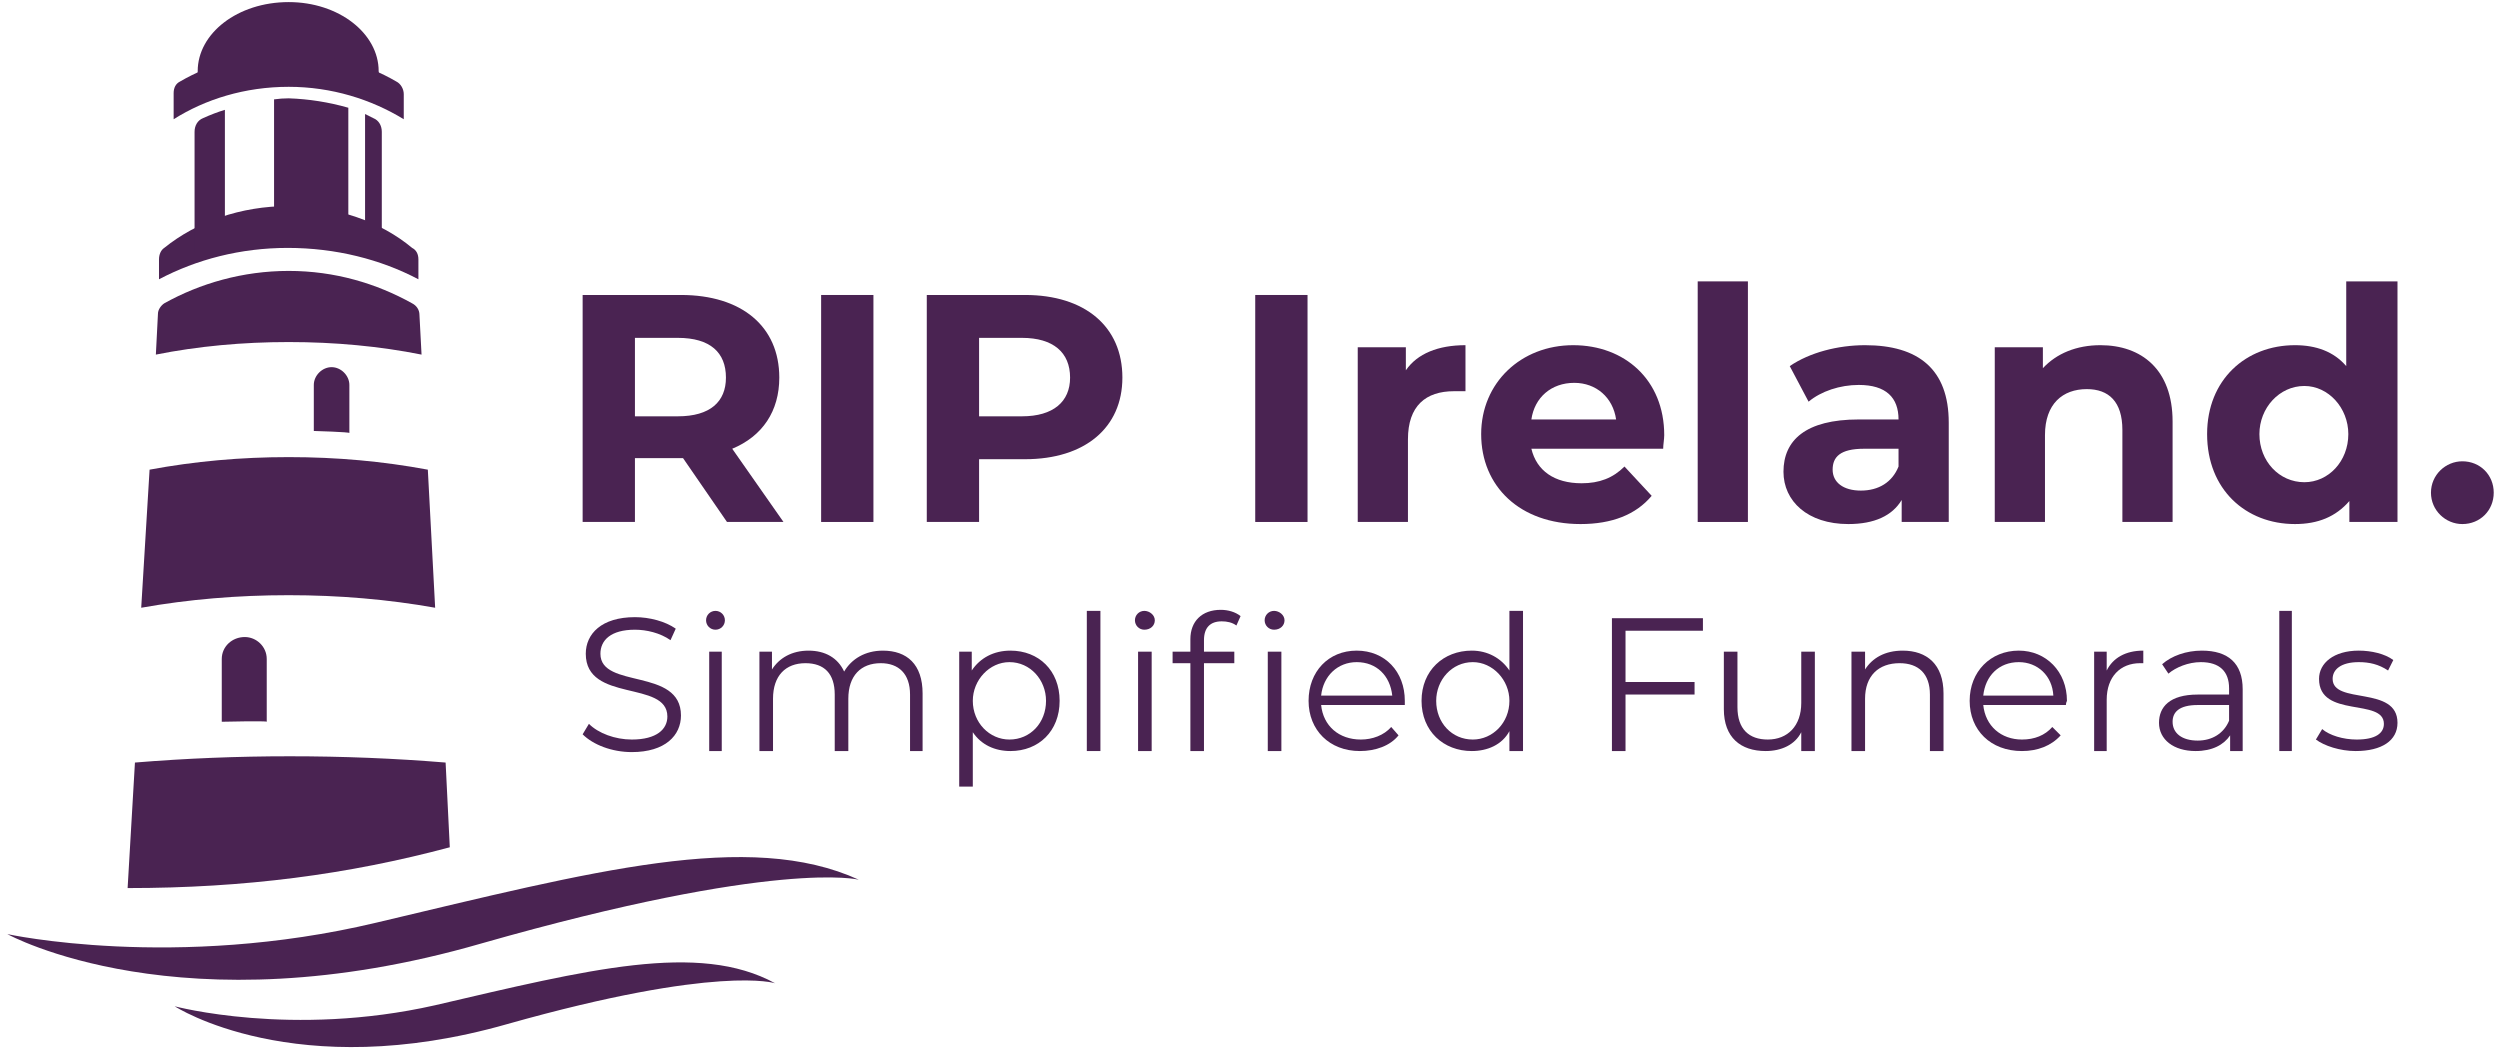 <svg xmlns="http://www.w3.org/2000/svg" viewBox="0 0 239 101" width="239" height="101"><title>New Project</title><style> .s0 { fill: #4a2352 } </style><g id="Folder 2"><g id="Folder 1"><g id="&lt;Group&gt;"><path id="&lt;Compound Path&gt;" class="s0" d="m55.7 70.2l0.6-1c0.9 0.9 2.5 1.5 4.1 1.5 2.4 0 3.4-1 3.4-2.2 0-3.5-7.8-1.3-7.8-6 0-1.9 1.5-3.5 4.7-3.5 1.4 0 2.9 0.4 3.9 1.1l-0.5 1.1c-1-0.7-2.3-1-3.4-1-2.3 0-3.3 1-3.3 2.3 0 3.4 7.7 1.3 7.7 5.9 0 1.9-1.5 3.5-4.7 3.5-1.9 0-3.7-0.7-4.7-1.7z"></path><path id="&lt;Compound Path&gt;" class="s0" d="m67.5 59.3c0-0.5 0.4-0.9 0.9-0.9 0.5 0 0.9 0.4 0.9 0.9 0 0.5-0.4 0.9-0.9 0.9-0.5 0-0.9-0.4-0.9-0.9zm0.3 3h1.2v9.5h-1.2z"></path><path id="&lt;Compound Path&gt;" class="s0" d="m88.2 66.3v5.5h-1.2v-5.4c0-2-1.1-3-2.8-3-1.9 0-3.1 1.2-3.1 3.4v5h-1.3v-5.4c0-2-1-3-2.8-3-1.9 0-3.1 1.2-3.1 3.4v5h-1.3v-9.5h1.2v1.7c0.7-1.1 1.9-1.8 3.5-1.8 1.6 0 2.8 0.7 3.4 2 0.7-1.2 2-2 3.7-2 2.3 0 3.8 1.3 3.8 4.1z"></path><path id="&lt;Compound Path&gt;" fill-rule="evenodd" class="s0" d="m101.3 67c0 2.9-2 4.8-4.7 4.8-1.5 0-2.8-0.6-3.6-1.8v5.2h-1.3v-12.9h1.2v1.8c0.8-1.2 2.1-1.9 3.7-1.9 2.7 0 4.7 1.9 4.7 4.8zm-1.3 0c0-2-1.5-3.7-3.5-3.7-1.9 0-3.5 1.7-3.5 3.7 0 2.1 1.6 3.7 3.5 3.7 2 0 3.5-1.6 3.5-3.7z"></path><path id="&lt;Compound Path&gt;" class="s0" d="m103.9 58.4h1.3v13.4h-1.3z"></path><path id="&lt;Compound Path&gt;" class="s0" d="m108.5 59.3c0-0.5 0.4-0.9 0.9-0.9 0.5 0 1 0.4 1 0.9 0 0.5-0.4 0.9-1 0.9-0.5 0-0.9-0.4-0.9-0.9zm0.3 3h1.3v9.5h-1.3z"></path><path id="&lt;Compound Path&gt;" class="s0" d="m116.7 58.3c0.7 0 1.4 0.2 1.9 0.6l-0.4 0.9c-0.4-0.3-0.9-0.4-1.4-0.4-1.1 0-1.7 0.6-1.7 1.8v1.1h2.9v1.1h-2.9v8.4h-1.3v-8.4h-1.7v-1.1h1.7v-1.2c0-1.7 1.1-2.8 2.9-2.8zm6.1 1c0 0.5-0.4 0.9-1 0.9-0.5 0-0.9-0.4-0.9-0.9 0-0.5 0.4-0.9 0.9-0.9 0.5 0 1 0.4 1 0.9zm-1.6 3h1.3v9.5h-1.3z"></path><path id="&lt;Compound Path&gt;" fill-rule="evenodd" class="s0" d="m134.3 67.4h-8c0.2 2 1.7 3.3 3.8 3.3 1.1 0 2.2-0.4 2.9-1.2l0.7 0.8c-0.8 1-2.2 1.5-3.7 1.5-2.9 0-4.9-2-4.9-4.8 0-2.8 1.9-4.8 4.6-4.8 2.7 0 4.6 2 4.6 4.8q0 0.2 0 0.4zm-8-0.9h6.8c-0.2-1.9-1.5-3.2-3.4-3.2-1.8 0-3.2 1.3-3.4 3.2z"></path><path id="&lt;Compound Path&gt;" fill-rule="evenodd" class="s0" d="m145.6 58.4v13.4h-1.3v-1.9c-0.7 1.3-2.1 1.9-3.6 1.9-2.7 0-4.8-1.9-4.8-4.8 0-2.9 2.1-4.8 4.8-4.8 1.5 0 2.8 0.7 3.6 1.9v-5.7zm-1.3 8.6c0-2-1.6-3.7-3.5-3.7-2 0-3.5 1.7-3.5 3.7 0 2.1 1.5 3.7 3.5 3.7 1.9 0 3.5-1.6 3.5-3.7z"></path><path id="&lt;Compound Path&gt;" class="s0" d="m155.4 60.3v4.9h6.6v1.2h-6.6v5.4h-1.3v-12.7h8.7v1.2z"></path><path id="&lt;Compound Path&gt;" class="s0" d="m173.5 62.3v9.5h-1.3v-1.8c-0.6 1.2-1.9 1.8-3.4 1.8-2.4 0-4-1.3-4-4v-5.5h1.3v5.3c0 2.1 1.1 3.1 2.9 3.1 1.9 0 3.2-1.3 3.2-3.5v-4.9z"></path><path id="&lt;Compound Path&gt;" class="s0" d="m185.8 66.3v5.5h-1.3v-5.4c0-2-1.1-3-2.9-3-2 0-3.3 1.2-3.3 3.4v5h-1.3v-9.5h1.3v1.7c0.7-1.1 1.9-1.8 3.6-1.8 2.3 0 3.9 1.3 3.9 4.1z"></path><path id="&lt;Compound Path&gt;" fill-rule="evenodd" class="s0" d="m197.5 67.4h-7.9c0.2 2 1.7 3.3 3.7 3.3 1.2 0 2.2-0.4 2.9-1.2l0.8 0.8c-0.9 1-2.2 1.5-3.7 1.5-3 0-5-2-5-4.8 0-2.8 2-4.8 4.7-4.8 2.6 0 4.6 2 4.6 4.8q-0.1 0.2-0.1 0.4zm-7.9-0.9h6.7c-0.1-1.9-1.5-3.2-3.3-3.2-1.9 0-3.2 1.3-3.4 3.2z"></path><path id="&lt;Compound Path&gt;" class="s0" d="m204.9 62.2v1.2q-0.1 0-0.3 0c-1.9 0-3.2 1.3-3.2 3.5v4.9h-1.2v-9.5h1.2v1.8c0.6-1.2 1.8-1.9 3.5-1.9z"></path><path id="&lt;Compound Path&gt;" fill-rule="evenodd" class="s0" d="m214.4 65.9v5.9h-1.2v-1.5c-0.6 0.9-1.7 1.5-3.3 1.5-2.1 0-3.5-1.1-3.5-2.7 0-1.5 1-2.7 3.7-2.7h3v-0.6c0-1.6-0.9-2.5-2.7-2.5-1.2 0-2.4 0.5-3.1 1.1l-0.6-0.9c0.9-0.8 2.3-1.3 3.8-1.3 2.5 0 3.9 1.2 3.9 3.7zm-1.3 3v-1.5h-3c-1.8 0-2.4 0.7-2.4 1.6 0 1.1 0.9 1.8 2.4 1.8 1.4 0 2.5-0.7 3-1.9z"></path><path id="&lt;Compound Path&gt;" class="s0" d="m217.9 58.4h1.2v13.4h-1.2z"></path><path id="&lt;Compound Path&gt;" class="s0" d="m221.4 70.7l0.6-1c0.7 0.6 2 1 3.3 1 1.8 0 2.6-0.6 2.6-1.5 0-2.5-6.2-0.5-6.2-4.3 0-1.5 1.4-2.7 3.8-2.7 1.2 0 2.5 0.3 3.3 0.9l-0.5 1c-0.9-0.6-1.8-0.8-2.8-0.8-1.7 0-2.5 0.7-2.5 1.6 0 2.5 6.2 0.6 6.2 4.2 0 1.7-1.5 2.7-4 2.7-1.5 0-3-0.5-3.8-1.1z"></path></g><g id="&lt;Group&gt;"><path id="&lt;Compound Path&gt;" fill-rule="evenodd" class="s0" d="m69.5 49.9l-4.2-6.1h-4.6v6.1h-5v-21.7h9.4c5.8 0 9.4 3 9.4 7.9 0 3.2-1.6 5.6-4.5 6.8l4.9 7zm-4.7-17.6h-4.1v7.5h4.1c3.1 0 4.6-1.4 4.6-3.7 0-2.4-1.5-3.8-4.6-3.8z"></path><path id="&lt;Compound Path&gt;" class="s0" d="m78.5 28.2h5v21.7h-5z"></path><path id="&lt;Compound Path&gt;" fill-rule="evenodd" class="s0" d="m107.3 36.1c0 4.8-3.6 7.8-9.3 7.8h-4.4v6h-5v-21.7h9.4c5.7 0 9.3 3 9.3 7.9zm-5 0c0-2.4-1.6-3.8-4.6-3.8h-4.1v7.5h4.1c3 0 4.6-1.4 4.6-3.7z"></path><path id="&lt;Compound Path&gt;" class="s0" d="m120 28.2h5v21.7h-5z"></path><path id="&lt;Compound Path&gt;" class="s0" d="m140.1 33v4.4c-0.4 0-0.7 0-1.1 0-2.7 0-4.4 1.4-4.4 4.6v7.9h-4.8v-16.7h4.6v2.2c1.1-1.6 3.1-2.4 5.7-2.4z"></path><path id="&lt;Compound Path&gt;" fill-rule="evenodd" class="s0" d="m159 42.9h-12.6c0.5 2.1 2.2 3.3 4.8 3.3 1.7 0 3-0.5 4.1-1.6l2.6 2.8c-1.5 1.8-3.8 2.7-6.8 2.7-5.8 0-9.5-3.6-9.5-8.6 0-4.9 3.8-8.5 8.8-8.5 4.9 0 8.7 3.3 8.7 8.6 0 0.4-0.1 0.9-0.1 1.3zm-12.6-2.8h8.1c-0.3-2.1-1.9-3.5-4-3.5-2.2 0-3.8 1.4-4.1 3.5z"></path><path id="&lt;Compound Path&gt;" class="s0" d="m162.3 26.9h4.8v23h-4.8z"></path><path id="&lt;Compound Path&gt;" fill-rule="evenodd" class="s0" d="m186.3 40.4v9.5h-4.5v-2.1c-0.9 1.5-2.6 2.3-5.1 2.3-3.9 0-6.2-2.2-6.2-5 0-3 2.1-5 7.2-5h3.8c0-2.1-1.2-3.3-3.8-3.3-1.8 0-3.6 0.6-4.8 1.6l-1.8-3.4c1.9-1.3 4.6-2 7.2-2 5.1 0 8 2.3 8 7.4zm-4.8 4.2v-1.7h-3.3c-2.3 0-3 0.8-3 2 0 1.2 1 2 2.7 2 1.7 0 3-0.8 3.6-2.3z"></path><path id="&lt;Compound Path&gt;" class="s0" d="m207.7 40.3v9.6h-4.8v-8.8c0-2.7-1.3-3.9-3.4-3.9-2.3 0-4 1.4-4 4.4v8.3h-4.8v-16.7h4.6v2c1.3-1.4 3.2-2.2 5.5-2.2 3.9 0 6.9 2.3 6.9 7.3z"></path><path id="&lt;Compound Path&gt;" fill-rule="evenodd" class="s0" d="m229.2 26.9v23h-4.6v-2c-1.3 1.5-3 2.2-5.2 2.2-4.7 0-8.4-3.3-8.4-8.6 0-5.2 3.7-8.5 8.4-8.5 2 0 3.7 0.6 4.9 2v-8.1zm-4.7 14.6c0-2.5-1.9-4.6-4.2-4.6-2.4 0-4.3 2.1-4.3 4.6 0 2.6 1.9 4.6 4.3 4.6 2.3 0 4.2-2 4.2-4.6z"></path><path id="&lt;Compound Path&gt;" class="s0" d="m235.4 50.1c-1.6 0-3-1.3-3-3 0-1.7 1.4-3 3-3 1.7 0 3 1.3 3 3 0 1.7-1.3 3-3 3z"></path></g></g><g id="&lt;Group&gt;"><path id="&lt;Path&gt;" class="s0" d="m33.4 41.4v-4.6c0-0.9-0.8-1.7-1.7-1.7-0.9 0-1.7 0.8-1.7 1.7v4.4c0 0 3.5 0.1 3.4 0.2z"></path><path id="&lt;Path&gt;" class="s0" d="m25.5 69v-6c0-1.2-1-2.1-2.1-2.1-1.2 0-2.2 0.9-2.2 2.1v6c0 0 4.3-0.1 4.3 0z"></path><path id="&lt;Path&gt;" class="s0" d="m36.2 7.5c0.2 0.1 0-0.4 0-0.7 0-3.6-3.8-6.6-8.6-6.6-4.9 0-8.7 3-8.7 6.6q0 0.5 0 0.9c0 0 8.3-2.7 17.3-0.2z"></path><path id="&lt;Path&gt;" class="s0" d="m12.9 72.9l-0.7 12c11.2 0 21.1-1.3 30.8-3.9l-0.4-8.1q-7.3-0.6-14.9-0.6-7.5 0-14.8 0.6z"></path><path id="&lt;Path&gt;" class="s0" d="m14.9 33.9c4-0.8 8.3-1.2 12.7-1.2 4.4 0 8.7 0.4 12.7 1.2l-0.2-3.8c0-0.5-0.3-0.9-0.7-1.1-3.4-1.9-7.4-3.1-11.8-3.1-4.4 0-8.5 1.2-11.9 3.1-0.3 0.2-0.6 0.6-0.6 1z"></path><path id="&lt;Path&gt;" class="s0" d="m27.5 23.7c4.6 0 8.9 1.1 12.5 3v-1.9c0-0.5-0.2-0.9-0.6-1.1-3-2.5-7.2-4-11.8-4-4.6 0-8.8 1.5-11.9 4-0.3 0.2-0.5 0.6-0.5 1.1v1.9c3.6-1.9 7.8-3 12.3-3z"></path><path id="&lt;Path&gt;" class="s0" d="m16.6 11.4c3-1.9 6.8-3.1 11-3.1 4.1 0 7.9 1.2 11 3.1v-2.4c0-0.5-0.3-1-0.7-1.2-2.9-1.7-6.5-2.7-10.3-2.7-3.9 0-7.5 1-10.4 2.7-0.4 0.2-0.6 0.6-0.6 1.1z"></path><path id="&lt;Path&gt;" class="s0" d="m14.3 44.9l-0.8 13.2c4.5-0.8 9.2-1.2 14.1-1.2 4.8 0 9.5 0.4 14 1.2l-0.7-13.2c-4.3-0.8-8.7-1.2-13.3-1.2-4.6 0-9 0.4-13.3 1.2z"></path><g id="&lt;Group&gt;"><path id="&lt;Path&gt;" class="s0" d="m35.7 11.3q-0.4-0.2-0.8-0.4v12q0.9 0.4 1.6 1.2v-11.5c0-0.6-0.3-1.1-0.8-1.3z"></path><path id="&lt;Path&gt;" class="s0" d="m21.5 22.9v-12.4q-1 0.3-2.1 0.8c-0.5 0.2-0.8 0.7-0.8 1.3v11.6c0.9-0.5 2-0.9 3.1-1.3z"></path><path id="&lt;Path&gt;" class="s0" d="m33.3 10.3q-2.8-0.8-5.7-0.9-0.7 0-1.4 0.1v12.5q1-0.1 2 0c1.7 0.1 3.5 0 5.1 0.4z"></path></g><path id="&lt;Path&gt;" class="s0" d="m0.7 89.3c0 0 16 3.5 35.3-1.1 20.7-4.9 35.6-8.9 46.1-4.1 0 0-7.7-2-36.1 6.1-28.7 8.3-45.3-0.9-45.3-0.9z"></path><path id="&lt;Path&gt;" class="s0" d="m16.7 96.2c0 0 11.2 3 24.9-0.1 14.6-3.4 25.2-6.1 32.5-2.1 0 0-5.4-1.8-25.6 3.9-20.3 5.8-31.8-1.7-31.8-1.7z"></path></g></g></svg>